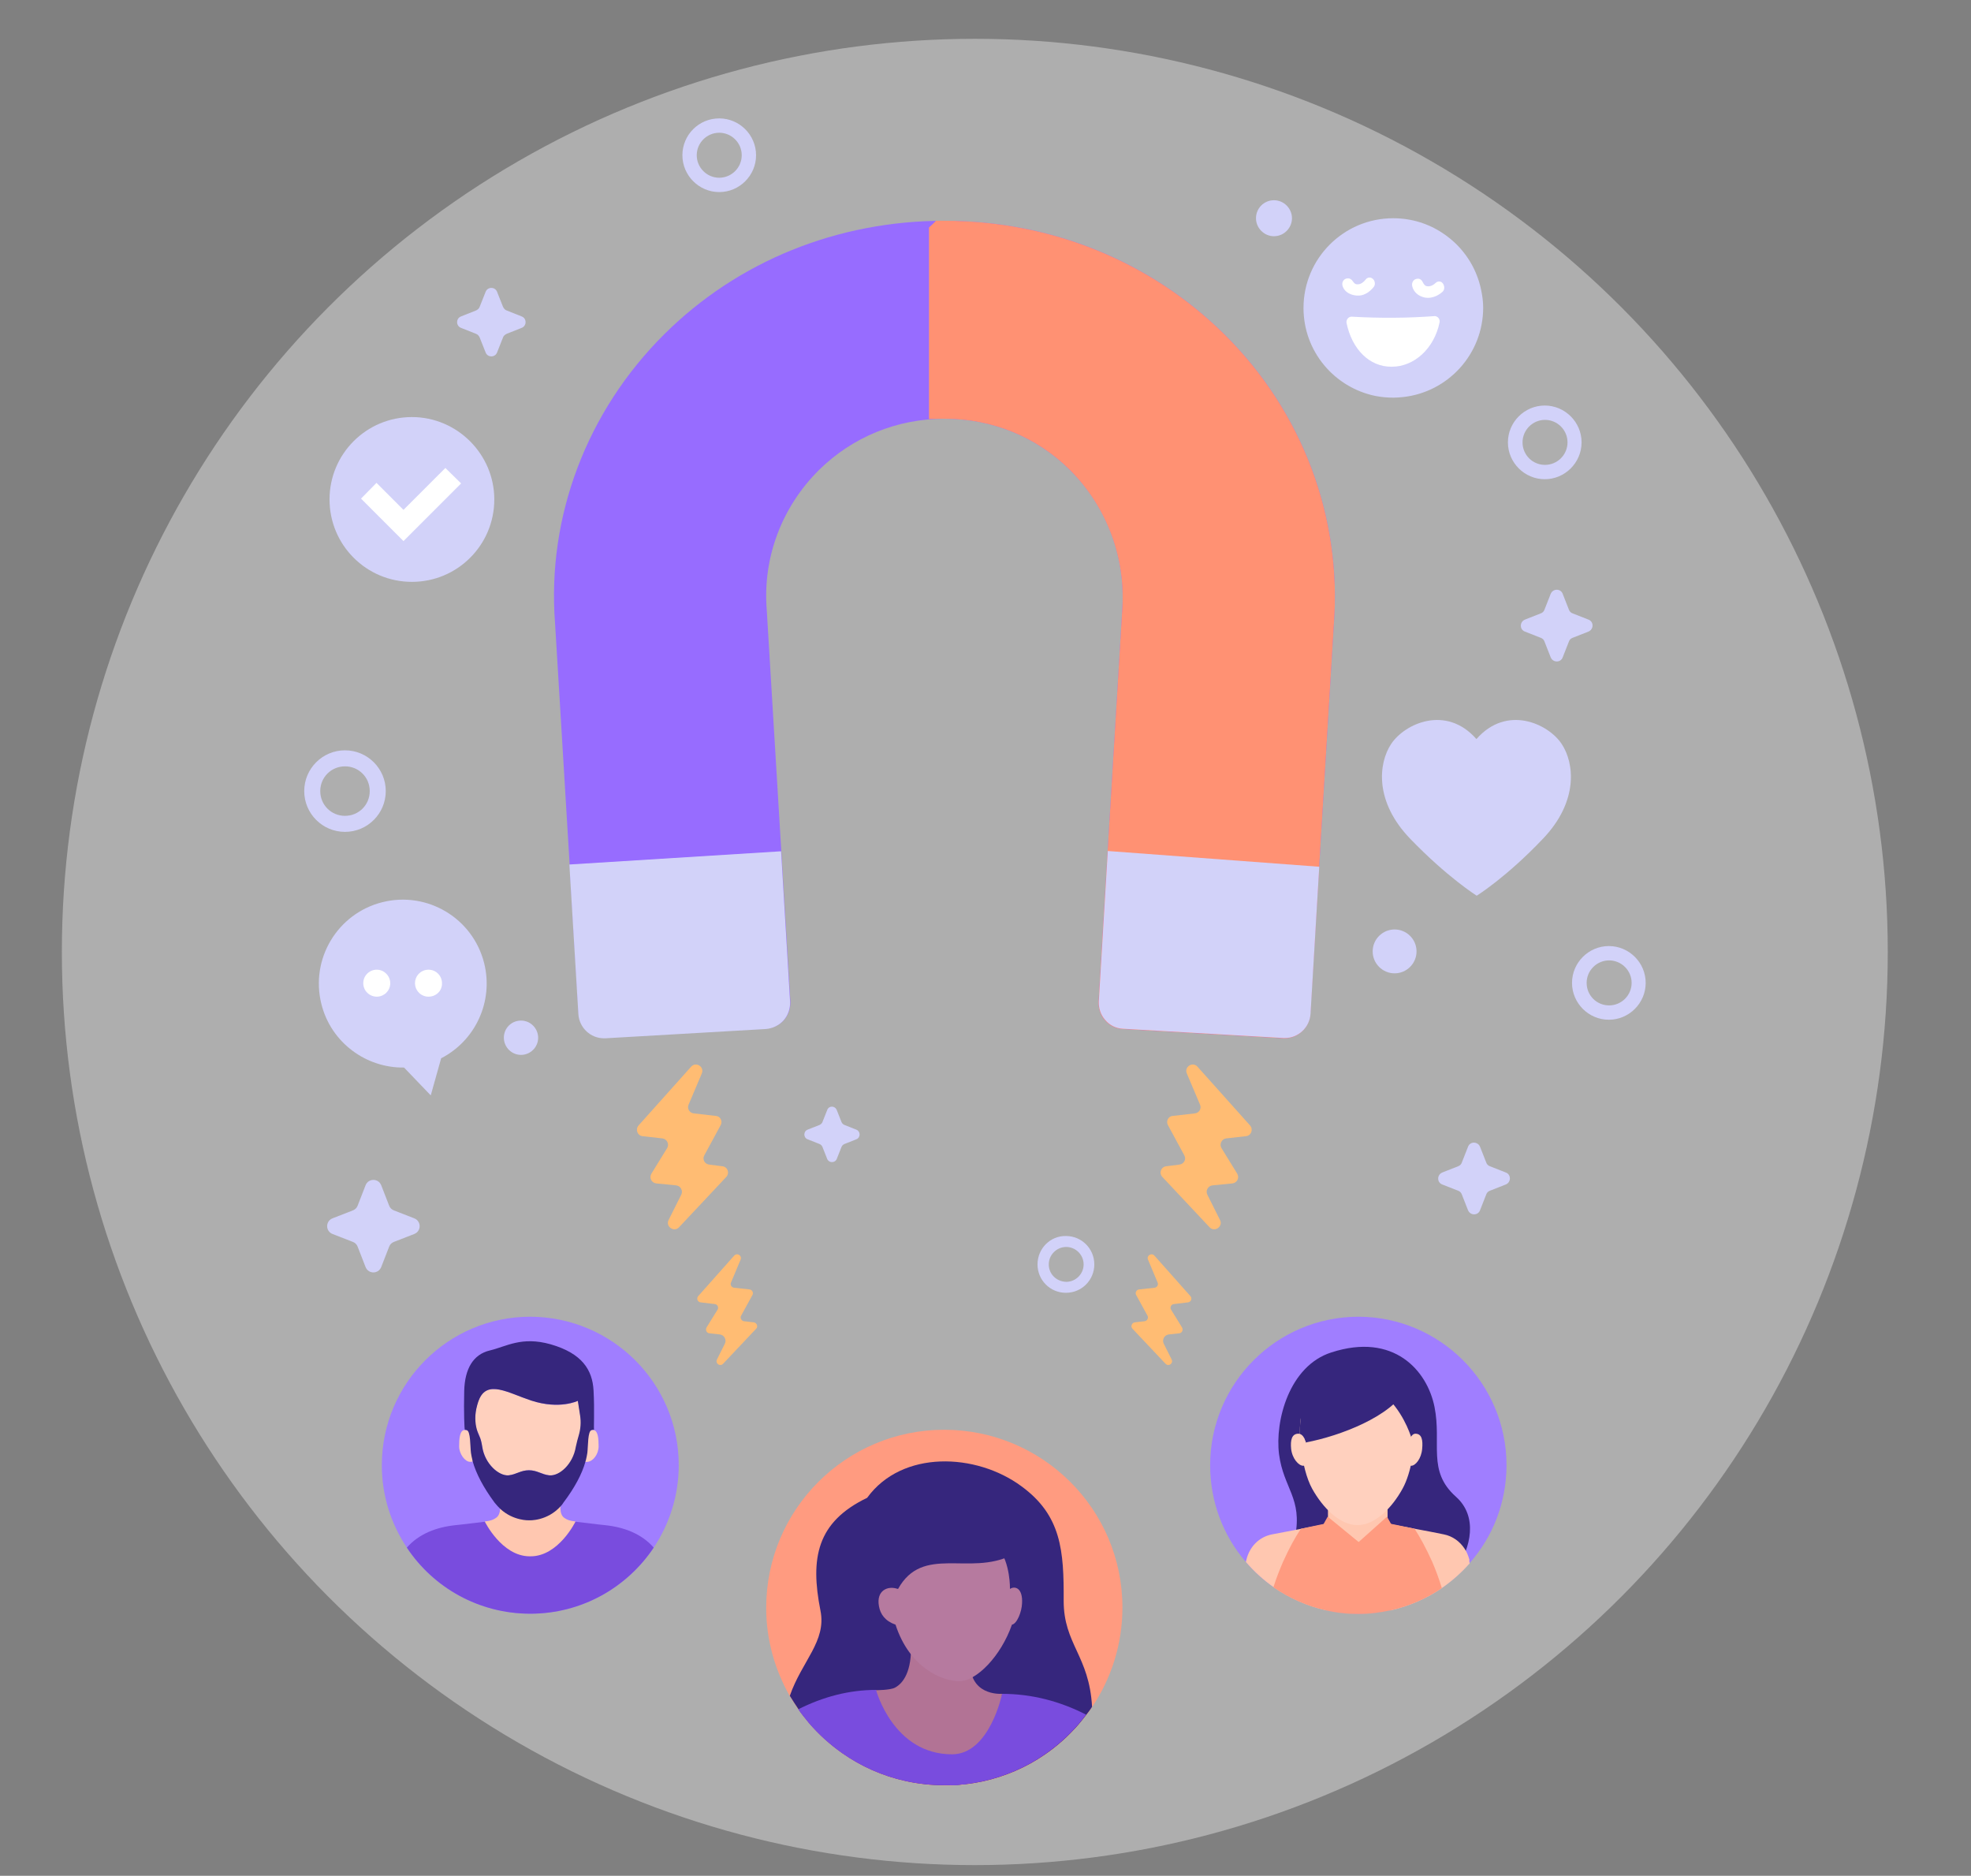 <?xml version="1.0" encoding="utf-8"?>
<!-- Generator: Adobe Illustrator 26.2.1, SVG Export Plug-In . SVG Version: 6.00 Build 0)  -->
<svg version="1.1" id="a" xmlns="http://www.w3.org/2000/svg" xmlns:xlink="http://www.w3.org/1999/xlink" x="0px" y="0px"
	 viewBox="0 0 701 667" style="enable-background:new 0 0 701 667;" xml:space="preserve">
<rect x="0" y="0" width="701" height="667" fill="#808080" stroke="none"/>
<style type="text/css">
	.st0{opacity:0.4;fill:#F2F2F2;}
	.st1{fill:#D2D2F9;}
	.st2{fill:#976CFF;}
	.st3{fill:#FF9173;}
	.st4{fill:#FFBC73;}
	.st5{fill:#FF9B80;}
	.st6{fill:#36267D;}
	.st7{fill:#794CDE;}
	.st8{fill:#B27395;}
	.st9{fill:#B67A9F;}
	.st10{fill:#A07EFF;}
	.st11{fill:#FFC7B0;}
	.st12{fill:#FFD0BE;}
	.st13{fill:#FFFFFF;}
</style>
<circle class="st0" cx="346.7" cy="338.5" r="324.7"/>
<g>
	<g>
		<g>
			<g>
				<path class="st1" d="M108.2,281.3c0,8,6.5,14.5,14.5,14.5c8,0,14.5-6.5,14.5-14.5c0-8-6.5-14.5-14.5-14.5
					C114.7,266.8,108.2,273.3,108.2,281.3z M113.9,281.3c0-4.9,3.9-8.8,8.8-8.8c4.9,0,8.8,3.9,8.8,8.8c0,4.9-3.9,8.8-8.8,8.8
					C117.8,290.1,113.9,286.2,113.9,281.3z"/>
			</g>
		</g>
		<g>
			<g>
				<path class="st1" d="M559.1,349.5c0,7.2,5.9,13.1,13.1,13.1c7.2,0,13.1-5.9,13.1-13.1c0-7.2-5.9-13.1-13.1-13.1
					C565,336.4,559.1,342.3,559.1,349.5z M564.3,349.5c0-4.4,3.6-8,8-8c4.4,0,8,3.6,8,8c0,4.4-3.6,8-8,8
					C567.8,357.5,564.3,353.9,564.3,349.5z"/>
			</g>
		</g>
		<g>
			<g>
				<path class="st1" d="M369,449.6c0,5.6,4.5,10.1,10.1,10.1c5.6,0,10.1-4.5,10.1-10.1c0-5.6-4.5-10.1-10.1-10.1
					C373.5,439.4,369,444,369,449.6z M373,449.6c0-3.4,2.8-6.2,6.2-6.2c3.4,0,6.2,2.8,6.2,6.2c0,3.4-2.8,6.2-6.2,6.2
					C375.7,455.7,373,453,373,449.6z"/>
			</g>
		</g>
		<g>
			<g>
				<path class="st1" d="M536.3,157.3c0,7.2,5.9,13.1,13.1,13.1c7.2,0,13.1-5.9,13.1-13.1c0-7.2-5.9-13.1-13.1-13.1
					C542.2,144.2,536.3,150.1,536.3,157.3z M541.5,157.3c0-4.4,3.6-8,8-8c4.4,0,8,3.6,8,8c0,4.4-3.6,8-8,8
					C545,165.3,541.5,161.7,541.5,157.3z"/>
			</g>
		</g>
		<g>
			<g>
				<path class="st1" d="M242.7,55.2c0,7.2,5.9,13.1,13.1,13.1c7.2,0,13.1-5.9,13.1-13.1c0-7.2-5.9-13.1-13.1-13.1
					C248.5,42.1,242.7,48,242.7,55.2z M247.8,55.2c0-4.4,3.6-8,8-8c4.4,0,8,3.6,8,8c0,4.4-3.6,8-8,8
					C251.4,63.2,247.8,59.6,247.8,55.2z"/>
			</g>
		</g>
		<g>
			<g>
				<path class="st1" d="M488.2,338.3c0,4.3,3.5,7.8,7.8,7.8c4.3,0,7.8-3.5,7.8-7.8s-3.5-7.8-7.8-7.8
					C491.7,330.5,488.2,334,488.2,338.3z"/>
			</g>
		</g>
		<g>
			<g>
				<path class="st1" d="M179.2,369c0,3.3,2.7,6.1,6.1,6.1c3.3,0,6.1-2.7,6.1-6.1c0-3.3-2.7-6.1-6.1-6.1
					C181.9,362.9,179.2,365.6,179.2,369z"/>
			</g>
		</g>
		<g>
			<g>
				<path class="st1" d="M446.7,77.6c0,3.5,2.9,6.4,6.4,6.4c3.5,0,6.4-2.9,6.4-6.4c0-3.5-2.9-6.4-6.4-6.4
					C449.5,71.2,446.7,74.1,446.7,77.6z"/>
			</g>
		</g>
		<path class="st1" d="M130,421.5l-2.8,7.2c-0.3,0.8-0.9,1.4-1.7,1.7l-7.2,2.8c-2.6,1-2.6,4.6,0,5.6l7.2,2.8
			c0.8,0.3,1.4,0.9,1.7,1.7l2.8,7.2c1,2.6,4.6,2.6,5.6,0l2.8-7.2c0.3-0.8,0.9-1.4,1.7-1.7l7.2-2.8c2.6-1,2.6-4.6,0-5.6l-7.2-2.8
			c-0.8-0.3-1.4-0.9-1.7-1.7l-2.8-7.2C134.6,418.9,131,418.9,130,421.5z"/>
		<path class="st1" d="M172.7,103.8l-2.1,5.3c-0.2,0.6-0.7,1-1.3,1.3l-5.3,2.1c-1.9,0.7-1.9,3.4,0,4.1l5.3,2.1
			c0.6,0.2,1,0.7,1.3,1.3l2.1,5.3c0.7,1.9,3.4,1.9,4.1,0l2.1-5.3c0.2-0.6,0.7-1,1.3-1.3l5.3-2.1c1.9-0.7,1.9-3.4,0-4.1l-5.3-2.1
			c-0.6-0.2-1-0.7-1.3-1.3l-2.1-5.3C176.1,101.9,173.4,101.9,172.7,103.8z"/>
		<path class="st1" d="M294.2,394.7l-1.7,4.3c-0.2,0.5-0.6,0.8-1,1l-4.3,1.7c-1.5,0.6-1.5,2.8,0,3.4l4.3,1.7c0.5,0.2,0.8,0.6,1,1
			l1.7,4.3c0.6,1.5,2.8,1.5,3.4,0l1.7-4.3c0.2-0.5,0.6-0.8,1-1l4.3-1.7c1.5-0.6,1.5-2.8,0-3.4l-4.3-1.7c-0.5-0.2-0.8-0.6-1-1
			l-1.7-4.3C296.9,393.1,294.8,393.1,294.2,394.7z"/>
		<path class="st1" d="M551.5,211.2l-2.2,5.6c-0.2,0.6-0.7,1.1-1.3,1.3l-5.6,2.2c-2,0.8-2,3.6,0,4.3l5.6,2.2
			c0.6,0.2,1.1,0.7,1.3,1.3l2.2,5.6c0.8,2,3.6,2,4.3,0l2.2-5.6c0.2-0.6,0.7-1.1,1.3-1.3l5.6-2.2c2-0.8,2-3.6,0-4.3l-5.6-2.2
			c-0.6-0.2-1.1-0.7-1.3-1.3l-2.2-5.6C555.1,209.2,552.3,209.2,551.5,211.2z"/>
		<path class="st1" d="M522.1,407.8l-2.2,5.6c-0.2,0.6-0.7,1.1-1.3,1.3l-5.6,2.2c-2,0.8-2,3.6,0,4.3l5.6,2.2
			c0.6,0.2,1.1,0.7,1.3,1.3l2.2,5.6c0.8,2,3.6,2,4.3,0l2.2-5.6c0.2-0.6,0.7-1.1,1.3-1.3l5.6-2.2c2-0.8,2-3.6,0-4.3l-5.6-2.2
			c-0.6-0.2-1.1-0.7-1.3-1.3l-2.2-5.6C525.6,405.8,522.8,405.8,522.1,407.8z"/>
	</g>
	<g>
		<g>
			<g>
				<g>
					<path class="st2" d="M335.9,78.5c38,0,73.3,14.4,99.6,40.4c27.7,27.4,41.8,65,38.9,103.1L466,360.6c-0.3,4.8-4.3,8.6-9.1,8.6
						c-0.2,0-0.4,0-0.5,0l-57.1-3.3c-2.4-0.1-4.7-1.2-6.3-3.1c-1.6-1.8-2.4-4.2-2.3-6.6l8.4-138.9c1.4-18.8-5.3-37-18.6-50.2
						c-11.9-11.8-27.7-18.2-44.6-18.2c-16.9,0-32.7,6.5-44.6,18.2c-13.3,13.2-20.1,31.3-18.6,49.8l8.4,139.2
						c0.1,2.4-0.7,4.8-2.3,6.6c-1.6,1.8-3.9,2.9-6.3,3l-57.1,3.3c-0.2,0-0.4,0-0.5,0c-4.8,0-8.8-3.8-9.1-8.6l-8.4-138.9
						c-2.9-37.8,11.3-75.3,38.9-102.7C262.5,92.8,297.9,78.5,335.9,78.5z"/>
					<path class="st3" d="M334.5,78.5l1.4,0c37.9,0,73.3,14.4,99.6,40.4c27.7,27.4,41.8,65,38.9,103.1L466,360.6
						c-0.3,4.8-4.3,8.6-9.1,8.6c-0.2,0-0.4,0-0.5,0l-57.1-3.3c-2.4-0.1-4.7-1.2-6.3-3.1c-1.6-1.8-2.4-4.2-2.3-6.6l8.4-138.9
						c1.4-18.8-5.4-37-18.6-50.2c-11.9-11.8-27.7-18.2-44.6-18.2c-0.2,0-0.3,0-0.5,0c-0.3,0-0.5,0-0.8,0l-4.2,0.1V80.9l1.3-1.2
						l1.2-1.2L334.5,78.5z"/>
					<path class="st1" d="M281,356.2c0.1,2.4-0.7,4.8-2.3,6.6c-1.6,1.8-3.9,2.9-6.3,3.1l-57.1,3.3c-0.2,0-0.4,0-0.5,0
						c-4.8,0-8.8-3.8-9.1-8.6l-3.2-53.2l75.3-4.7L281,356.2z"/>
					<path class="st1" d="M469.2,308.2l-3.1,52.3c-0.3,4.8-4.3,8.6-9.1,8.6c-0.2,0-0.4,0-0.5,0l-57.1-3.3c-2.4-0.1-4.7-1.2-6.3-3.1
						c-1.6-1.8-2.4-4.2-2.3-6.6l3.2-53.5L469.2,308.2z"/>
				</g>
			</g>
			<g>
				<g>
					<g>
						<g>
							<path class="st4" d="M233.4,420.8l7.1,0.7c1.6,0.2,2.5,1.9,1.8,3.3l-4.5,9c-1.2,2.3,1.9,4.5,3.7,2.6l16.8-17.9
								c1.3-1.4,0.5-3.6-1.4-3.8l-4.7-0.6c-1.6-0.2-2.5-1.9-1.7-3.3l5.8-10.7c0.8-1.4-0.1-3.2-1.7-3.3l-7.9-0.9
								c-1.5-0.2-2.4-1.7-1.8-3.1l4.7-11.1c1-2.4-2.1-4.3-3.8-2.4l-18.7,20.9c-1.2,1.4-0.4,3.6,1.4,3.8l7.1,0.8
								c1.6,0.2,2.5,2,1.7,3.4l-5.6,9.1C230.8,418.8,231.7,420.6,233.4,420.8z"/>
						</g>
						<g>
							<path class="st4" d="M252.3,474.1l3.7,0.4c1.6,0.2,2.5,1.9,1.8,3.3l-2.8,5.6c-0.7,1.4,1.1,2.7,2.2,1.5l11.7-12.4
								c0.8-0.8,0.3-2.1-0.8-2.3l-3.5-0.4c-0.9-0.1-1.5-1.2-1-2l4-7.3c0.5-0.8-0.1-1.9-1-2l-5.5-0.6c-0.9-0.1-1.5-1-1.1-1.9l3.4-8.1
								c0.6-1.4-1.2-2.6-2.3-1.4l-12.8,14.4c-0.7,0.8-0.2,2.1,0.9,2.2l5,0.6c1,0.1,1.5,1.2,1,2l-3.9,6.3
								C250.8,472.9,251.3,474,252.3,474.1z"/>
						</g>
					</g>
				</g>
				<g>
					<g>
						<g>
							<path class="st4" d="M438.3,420.8l-7.1,0.7c-1.6,0.2-2.5,1.9-1.8,3.3l4.5,9c1.2,2.3-1.9,4.5-3.7,2.6l-16.8-17.9
								c-1.3-1.4-0.5-3.6,1.4-3.8l4.7-0.6c1.6-0.2,2.5-1.9,1.7-3.3l-5.8-10.7c-0.8-1.4,0.1-3.2,1.7-3.3l7.9-0.9
								c1.5-0.2,2.4-1.7,1.8-3.1l-4.7-11.1c-1-2.4,2.1-4.3,3.8-2.4l18.7,20.9c1.2,1.4,0.4,3.6-1.4,3.8l-7.1,0.8
								c-1.6,0.2-2.5,2-1.7,3.4l5.6,9.1C440.9,418.8,440,420.6,438.3,420.8z"/>
						</g>
						<g>
							<path class="st4" d="M419.4,474.1l-3.7,0.4c-1.6,0.2-2.5,1.9-1.8,3.3l2.8,5.6c0.7,1.4-1.1,2.7-2.2,1.5l-11.7-12.4
								c-0.8-0.8-0.3-2.1,0.8-2.3l3.5-0.4c0.9-0.1,1.5-1.2,1-2l-4-7.3c-0.5-0.8,0.1-1.9,1-2l5.5-0.6c0.9-0.1,1.5-1,1.1-1.9l-3.4-8.1
								c-0.6-1.4,1.2-2.6,2.3-1.4l12.8,14.4c0.7,0.8,0.2,2.1-0.9,2.2l-5,0.6c-1,0.1-1.5,1.2-1,2l3.9,6.3
								C420.9,472.9,420.4,474,419.4,474.1z"/>
						</g>
					</g>
				</g>
			</g>
		</g>
		<g>
			<g>
				<path class="st5" d="M399.2,571.6c0,13.1-4,25.3-10.8,35.4c-0.6,1-1.3,1.9-2,2.8c-0.9,1.2-1.9,2.4-2.9,3.6
					c-3.5,4-7.5,7.6-11.9,10.6c-6.5,4.5-13.9,7.7-21.9,9.5c-2,0.4-4.1,0.8-6.1,1c-1.8,0.2-3.7,0.4-5.6,0.4c-0.7,0-1.4,0-2.1,0
					c-4.7,0-9.3-0.5-13.8-1.5c-8.2-1.8-15.8-5.2-22.5-9.9c-4.4-3.1-8.4-6.7-11.9-10.8c-1.3-1.6-2.6-3.2-3.7-4.8
					c-1.1-1.6-2.1-3.2-3.1-4.8c-5.3-9.3-8.4-20-8.4-31.4c0-35,28.4-63.3,63.3-63.3S399.2,536.6,399.2,571.6z"/>
			</g>
			<g>
				<g>
					<g>
						<path class="st6" d="M388.4,606.9c-0.6,1-1.3,1.9-2,2.8c-0.9,1.2-1.9,2.4-2.9,3.6c-3.5,4-7.5,7.6-11.9,10.6
							c-6.5,4.5-13.9,7.7-21.9,9.5c-2,0.4-4.1,0.8-6.1,1c-1.8,0.2-3.7,0.4-5.6,0.4c-0.7,0-1.4,0-2.1,0c-4.7,0-9.3-0.5-13.8-1.5
							c-8.2-1.8-15.8-5.2-22.5-9.9c-4.4-3.1-8.4-6.7-11.9-10.8c-1.3-1.6-2.6-3.2-3.7-4.8c-1.1-1.6-2.1-3.2-3.1-4.8
							c4.3-12.4,13.1-19.4,10.9-30.3c-3.7-18.7-1.3-31.5,16.6-40.1c12.4-17.1,38.8-16,54.9-4.1c14.2,10.4,15.1,22.9,15,40.7
							C378.3,584.7,387.4,588.7,388.4,606.9z"/>
						<g>
							<path class="st7" d="M343.5,634.4c-1.8,0.2-3.7,0.4-5.6,0.4c-0.7,0-1.4,0-2.1,0c-4.7,0-9.3-0.5-13.8-1.5
								c-8.2-1.8-15.8-5.2-22.5-9.9c-4.4-3.1-8.4-6.7-11.9-10.8c-1.3-1.6-2.6-3.2-3.7-4.8c8.7-4.4,18-6.9,27.7-6.9
								c0,0,12.3,16.1,28.1,17.2c0.6,0,1.1,0.1,1.7,0.1c0.1,0,0.2,0,0.3,0l0.6,5L343.5,634.4z"/>
						</g>
						<g>
							<path class="st7" d="M386.3,609.7c-0.9,1.2-1.9,2.4-2.9,3.6c-3.5,4-7.5,7.6-11.9,10.6c-6.5,4.5-13.9,7.7-21.9,9.5
								c-2,0.4-4.1,0.8-6.1,1c-1.8,0.2-3.7,0.4-5.6,0.4l1.2-11.1l0.6-5.6l0.1-1.2c12.1-3.8,16.3-13.7,16.6-14.5c0,0,0-0.1,0-0.1
								C367.1,602.3,377.1,605,386.3,609.7z"/>
						</g>
						<g>
							<path class="st8" d="M345.1,589.9c-0.9,13.2,10.7,12.4,11.3,12.4c0,0-4.4,21.5-17.8,21.5c-20.9,0-27-22.8-27-22.8
								s5,0,6.7-0.9c3-1.6,6-5.8,5.7-15.5C323.6,572.9,345.9,578.3,345.1,589.9z"/>
							<path class="st6" d="M304.1,556.8c0.7-31.4,24.1-37.4,42-30.5c18.2,7,19.9,22.9,10.3,48.8c-1.6,4.4-28.1,28.6-47.4-0.4
								C306.1,570.5,303.9,564.9,304.1,556.8z"/>
							<path class="st9" d="M359.2,565c0,0,0.2-9.2-4.1-14.5c-5.4-6.7-8.6-9.1-15.7-8.8v0c-7.4-0.4-10.6,2-16,8.8
								c-4.3,5.3-4.1,14.5-4.1,14.5c-3.6-1.3-7.7,0.6-6.7,6.1c0.5,2.9,2.2,5.3,5.9,6.6c5,15.4,16.6,20.1,22.7,20.1
								c6.1,0,14.8-8.9,18.7-20.1c1.8-0.3,3.5-4.6,3.6-7.6C363.8,564.7,361,563.8,359.2,565z"/>
							<path class="st6" d="M313.4,547.6c-7.7,6.8,6,17.4,6,17.4c8.8-15.8,25.3-4.5,40.4-12c8.5-4.2,6.1-6.1,6.4-11.9
								c0.4-5.8-10.5-5.2-20-5.8C336.7,534.7,317.7,543.8,313.4,547.6z"/>
						</g>
					</g>
				</g>
			</g>
		</g>
		<g>
			<g>
				<path class="st10" d="M241.4,521c0,10.8-3.3,20.9-8.9,29.3c-9.5,14.2-25.6,23.5-43.9,23.5c-18.3,0-34.5-9.3-43.9-23.5
					c-5.6-8.4-8.9-18.4-8.9-29.3c0-29.1,23.6-52.8,52.8-52.8C217.8,468.3,241.4,491.9,241.4,521z"/>
				<g>
					<g>
						<path class="st7" d="M232.5,550.3c-9.5,14.2-25.6,23.5-43.9,23.5c-18.3,0-34.5-9.3-43.9-23.5c4.3-4.9,10.5-7.3,17.5-8
							c3.1-0.3,6.5-0.8,10.3-1.2c2.7-0.3,5.6-0.5,8.7-0.5c2.6,0,5,0,7.4,0c2.4,0,4.9,0,7.4,0c3.1,0,6,0.2,8.7,0.5
							c3.8,0.4,7.2,0.9,10.3,1.2C222,543,228.2,545.4,232.5,550.3z"/>
						<path class="st11" d="M199.9,531.7h-22.6c0.7,2.9,1.2,6.8-1,8.1c-0.9,0.6-1.8,1-3.9,1.2c0,0,6,12.3,15.9,12.4v0
							c0.1,0,0.3,0,0.4,0c10,0,16-12.4,16-12.4c-2.1-0.2-3-0.6-3.9-1.2C198.7,538.5,199.2,534.6,199.9,531.7z"/>
					</g>
					<g>
						<path class="st12" d="M206.3,514.4c0.5-3.3,0-5.2,0.8-6.3l-1.5-10c0,0-6.5,3.3-16.6-0.1c-8.3-2.7-15.9-7.6-18.8-0.1
							c-1.3,3.3-1.3,7.3-1.2,9.8c0.7,0.9,1.9,2.9,2.5,6.7c1,6.3,6,10.6,9.5,10.2c2.7-0.3,4.3-1.8,7.2-1.8l0,0l0,0l0,0l0,0
							c2.9,0,4.5,1.5,7.2,1.8C198.8,525,205.3,520.7,206.3,514.4z"/>
						<path class="st12" d="M167.7,510c-0.4-0.7-0.9-1.2-1.7-1.4c-0.2-0.1-0.5-0.1-0.7-0.1c-0.1,0-0.1,0-0.2,0
							c-1.6,0.2-1.8,3.2-1.8,5.8c0,2.7,2.1,5.5,3.9,5.5c0.8,0,1.2-0.2,1.4-0.3C168.6,519.4,167.4,511.8,167.7,510z"/>
						<path class="st12" d="M211.1,508.5c-0.1,0-0.1,0-0.2,0c-0.2,0-0.5,0-0.7,0.1c-0.7,0.3-1.3,0.8-1.7,1.4
							c0.3,1.8-2.1,8.3-2.3,9.2c0,0,0,0.9,2.8,0.6c2-0.2,3.9-2.8,3.9-5.5C212.9,511.6,212.7,508.7,211.1,508.5z"/>
						<path class="st6" d="M211.1,494.4c-0.4-7.3-4.1-13.2-15.3-16.4c-10.3-2.9-15.7,0.8-21.6,2.2c-5.9,1.4-8.9,6.5-9.1,14.4
							c-0.2,7.6,0.1,13.8,0.2,13.8c0.1,0,0.1,0,0.2,0c0.2,0,0.3,0.1,0.5,0.1c1.4,0.5,1.2,5.7,1.5,8.1c0.1,0.8,0.3,1.6,0.5,2.5
							c0,0.2,0.1,0.4,0.1,0.5c1.2,4.3,3.8,9.3,7.8,14.7c0.7,0.9,1.4,1.6,2.1,2.3c4.6,4.2,10,4,10.2,4c0.2,0,6.4,0.3,11.2-5
							c0.4-0.4,0.7-0.8,1-1.3c4-5.3,6.6-10.2,7.8-14.5c0.1-0.2,0.1-0.5,0.2-0.7c0.2-0.9,0.4-1.7,0.5-2.5c0.3-2.5,0.1-7.7,1.5-8.1
							c0.2-0.1,0.5-0.1,0.7-0.1c0.1,0,0.1,0,0.2,0C211.1,508.5,211.5,501.2,211.1,494.4z M204.8,514.4c-1,6.3-6,10.6-9.5,10.2
							c-2.7-0.3-4.3-1.8-7.2-1.8l0,0h0l0,0c-2.9,0-4.5,1.5-7.2,1.8c-3.4,0.3-8.5-4-9.4-10.2c-0.2-1.3-0.5-2.8-1.1-3.9
							c-1.2-2.6-1.6-5.5-1.2-8.4c0.2-1.5,0.8-3.5,1.1-4.2c2.9-7.5,10.4-2.6,18.6,0.1c10.1,3.3,16.6,0.1,16.6,0.1l0.8,5.1l0,0
							c0.4,2.5,0.2,5-0.5,7.3C205.6,511.1,205,513.4,204.8,514.4z"/>
					</g>
				</g>
			</g>
			<g>
				<path class="st10" d="M535.8,521c0,13.3-4.9,25.5-13.1,34.8c-2.9,3.3-6.3,6.3-9.9,8.8c-5.4,3.7-11.6,6.4-18.2,7.9
					c-3.7,0.8-7.5,1.3-11.5,1.3c-3.9,0-7.8-0.4-11.5-1.3c-6.8-1.5-13.2-4.4-18.7-8.2c-3.7-2.6-7-5.6-9.9-9
					c-7.9-9.2-12.6-21.2-12.6-34.3c0-29.1,23.6-52.8,52.8-52.8C512.2,468.3,535.8,491.9,535.8,521z"/>
				<g>
					<path class="st6" d="M460.6,546.5c-0.9,4.7-4.1,8.9-6.4,11.4h63.8c5-7.4,7.8-18.6-0.2-25.7c-10.3-9.2-5-18.8-7.6-31.9
						c-2.6-13-14.5-26.6-36.7-19.4c-15,4.8-20.1,24.3-18.6,36.2C456.5,529.3,463.3,532.7,460.6,546.5z"/>
					<path class="st11" d="M522.7,555.9c-2.9,3.3-6.3,6.3-9.9,8.8c-5.4,3.7-11.6,6.4-18.2,7.9h-22.9c-6.8-1.5-13.2-4.4-18.7-8.2
						c-3.7-2.6-7-5.6-9.9-9c0.1-0.3,0.1-0.5,0.2-0.8c1.1-4.6,4.5-8.1,9.1-9c2-0.4,5.2-1,8.4-1.6c0.7-0.1,1.3-0.3,2-0.4
						c1.5-0.3,2.9-0.6,4.2-0.8c1.4-0.3,2.7-0.5,3.6-0.7c1-0.2,1.7-1.1,1.7-2.1v-22.9h21.2V540c0,1,0.7,1.9,1.7,2.1
						c1,0.2,2.3,0.4,3.8,0.7c1.3,0.2,2.7,0.5,4.2,0.8c3.8,0.7,7.9,1.5,10.3,2c3.1,0.6,5.7,2.5,7.4,5.1c0.8,1.2,1.3,2.5,1.7,3.9
						C522.5,555,522.6,555.4,522.7,555.9z"/>
					<g>
						<g>
							<path class="st12" d="M482.8,485.4L482.8,485.4l-0.1,0l0,0l0,0h0c-4.7,0-8.6,1.3-11.7,3.6c-5.8,4.2-8.7,11.7-8.7,20.3
								c0,1.6,0.1,3.9,0.5,6.4c0.6,4.5,1.8,9.9,3.9,13.7c3.8,6.8,9.8,12.9,16.1,12.9s12.3-6.2,16-12.9c3.3-5.9,4.4-15.5,4.4-20.1
								C503.2,496.1,496.5,485.5,482.8,485.4z"/>
							<path class="st6" d="M471,488.9c-6.4,6.9-6.5,24-6.5,24l-1.5,1.9c0,0-0.1,0.3-0.2,0.8c-0.3-2.5-0.5-4.8-0.5-6.4
								C462.3,500.7,465.2,493.2,471,488.9z"/>
							<path class="st6" d="M495.4,487.5c2.5,2.7-5.5,5.8-1.3,10.2c5.9,6.2,8,14,8,14l0.5,3.2c0,0,2.5-4.7,2.5-6.3
								C505,499.9,501.2,491.7,495.4,487.5z"/>
							<g>
								<path class="st12" d="M500.7,515.5c0,3.1-0.3,5.7,1.2,5.7c1.5,0,3.6-2.5,3.9-6c0.3-3.1-0.1-5.4-2.4-5.4
									C501.9,509.8,500.7,512.4,500.7,515.5z"/>
								<path class="st12" d="M464.8,515.5c0,3.1,0.3,5.7-1.3,5.7c-1.6,0-3.9-2.5-4.3-6c-0.3-3.1,0.2-5.4,2.6-5.4
									C463.5,509.8,464.8,512.4,464.8,515.5z"/>
							</g>
						</g>
					</g>
					<path class="st6" d="M464.5,512.9c0,0-5.3-15.6,1.3-21.4c22.9-19.8,34.2,2.5,34.2,2.5C494.7,503.7,476.6,510.6,464.5,512.9z"/>
					<path class="st5" d="M512.8,564.7c-5.4,3.7-11.6,6.4-18.2,7.9c-3.7,0.8-7.5,1.3-11.5,1.3c-3.9,0-7.8-0.4-11.5-1.3
						c-6.8-1.5-13.2-4.4-18.7-8.2c1-3.2,2.2-6.2,3.4-9c2.2-4.9,4.5-9.1,6.4-11.8c1.5-0.3,7.3-1.6,8.6-1.8c0.2,2.8,3.8,6.5,8,7.9
						c0,0,2.9,4,3.6,4c0.7,0,3.3-3.9,3.3-3.9c4.4-1.4,8-5.1,8.2-8c1.3,0.2,7.2,1.5,8.7,1.8c1.8,2.7,4.1,6.9,6.3,11.8
						C510.6,558.2,511.8,561.4,512.8,564.7z"/>
					<path class="st5" d="M470.3,542.7l1.9-3.4l16,13.1L483,557C483,557,476.1,551.3,470.3,542.7z"/>
					<path class="st5" d="M495.2,542.7l-1.9-3.4l-14.2,12.7l6.8-0.2C485.9,551.9,489.4,551.3,495.2,542.7z"/>
				</g>
			</g>
		</g>
	</g>
	<g>
		<path class="st1" d="M146.5,148.3c-16.2,0-29.3,13.1-29.3,29.3c0,16.2,13.1,29.3,29.3,29.3c16.2,0,29.3-13.1,29.3-29.3
			C175.8,161.5,162.6,148.3,146.5,148.3z"/>
		<polygon class="st13" points="128.4,177.3 133.9,171.7 143.5,181.3 158.4,166.4 164,171.9 143.5,192.4 		"/>
	</g>
	<g>
		<path class="st1" d="M555.4,264.5c-4.8-7.2-19.5-14-30.3-1.7l0,0l0,0c-10.8-12.3-25.5-5.5-30.3,1.7c-4.6,6.9-6,20.5,6.7,33.7
			c13.2,13.7,23.7,20.3,23.7,20.3s10.5-6.5,23.6-20.3C561.4,285,560,271.4,555.4,264.5z"/>
	</g>
	<g>
		<path class="st1" d="M172.2,342.5c-4-16-20.2-25.7-36.2-21.7c-16,4-25.7,20.2-21.7,36.2c3.4,13.7,15.9,22.8,29.4,22.6l9.5,9.9
			l3.7-13.2C169,370.1,175.6,356.2,172.2,342.5z"/>
		<g>
			<path class="st13" d="M129.2,349.6c0-2.7,2.2-4.8,4.8-4.8s4.8,2.2,4.8,4.8c0,2.7-2.2,4.8-4.8,4.8S129.2,352.3,129.2,349.6z"/>
			<path class="st13" d="M152.4,354.4c-2.7,0-4.8-2.2-4.8-4.8c0-2.7,2.2-4.8,4.8-4.8c2.7,0,4.8,2.2,4.8,4.8
				C157.3,352.3,155.1,354.4,152.4,354.4z"/>
		</g>
	</g>
	<g>
		<g>
			<path class="st1" d="M527.5,109.4c0,16.5-12.5,30.1-28.6,31.8c-1.1,0.1-2.2,0.2-3.3,0.2c-2.2,0-4.3-0.2-6.4-0.6
				c-14.6-3-25.6-15.8-25.6-31.3c0-17.6,14.3-31.9,31.9-31.9c6.6,0,12.8,2,17.9,5.5c6.8,4.6,11.7,11.7,13.4,20.1
				C527.2,105.1,527.5,107.2,527.5,109.4z"/>
		</g>
		<g>
			<g>
				<path class="st13" d="M480.7,112.6c-1.1,0-2,1.1-1.8,2.2c1.9,9.3,8.1,15.7,16.1,15.6c8,0,15.1-6.5,17-15.8
					c0.2-1.1-0.6-2.2-1.8-2.2C500.9,113.1,491,113.2,480.7,112.6z"/>
			</g>
		</g>
		<g>
			<path class="st13" d="M483.4,105.1c-0.3,0-0.6,0-0.9,0c-2.3-0.2-4.2-1.3-4.9-3.1c-0.3-0.7-0.3-1.5,0.1-2.1
				c0.3-0.5,0.9-0.9,1.5-0.9c0.8-0.1,1.5,0.3,2,1.1c0.5,0.8,1.1,1.1,1.9,1c1.1-0.1,2.1-1,2.6-1.7c0.4-0.5,0.9-0.7,1.2-0.7
				c0.7-0.1,1.4,0.3,1.8,1c0.4,0.7,0.4,1.6-0.1,2.3C487.2,103.8,485.3,105,483.4,105.1L483.4,105.1z"/>
			<path class="st13" d="M507.6,105.9c-0.3,0-0.6-0.1-0.9-0.1c-2.3-0.5-3.9-2-4.4-3.9c-0.2-0.8-0.1-1.5,0.4-2.1
				c0.4-0.5,1-0.7,1.6-0.7c0.8,0,1.4,0.5,1.8,1.4c0.4,0.8,0.9,1.3,1.7,1.3c1.1,0.1,2.2-0.6,2.8-1.2c0.5-0.5,1-0.5,1.3-0.5
				c0.7,0,1.3,0.5,1.6,1.3c0.3,0.8,0.2,1.7-0.4,2.3C511.6,105.1,509.5,106,507.6,105.9L507.6,105.9z"/>
		</g>
	</g>
</g>
</svg>
